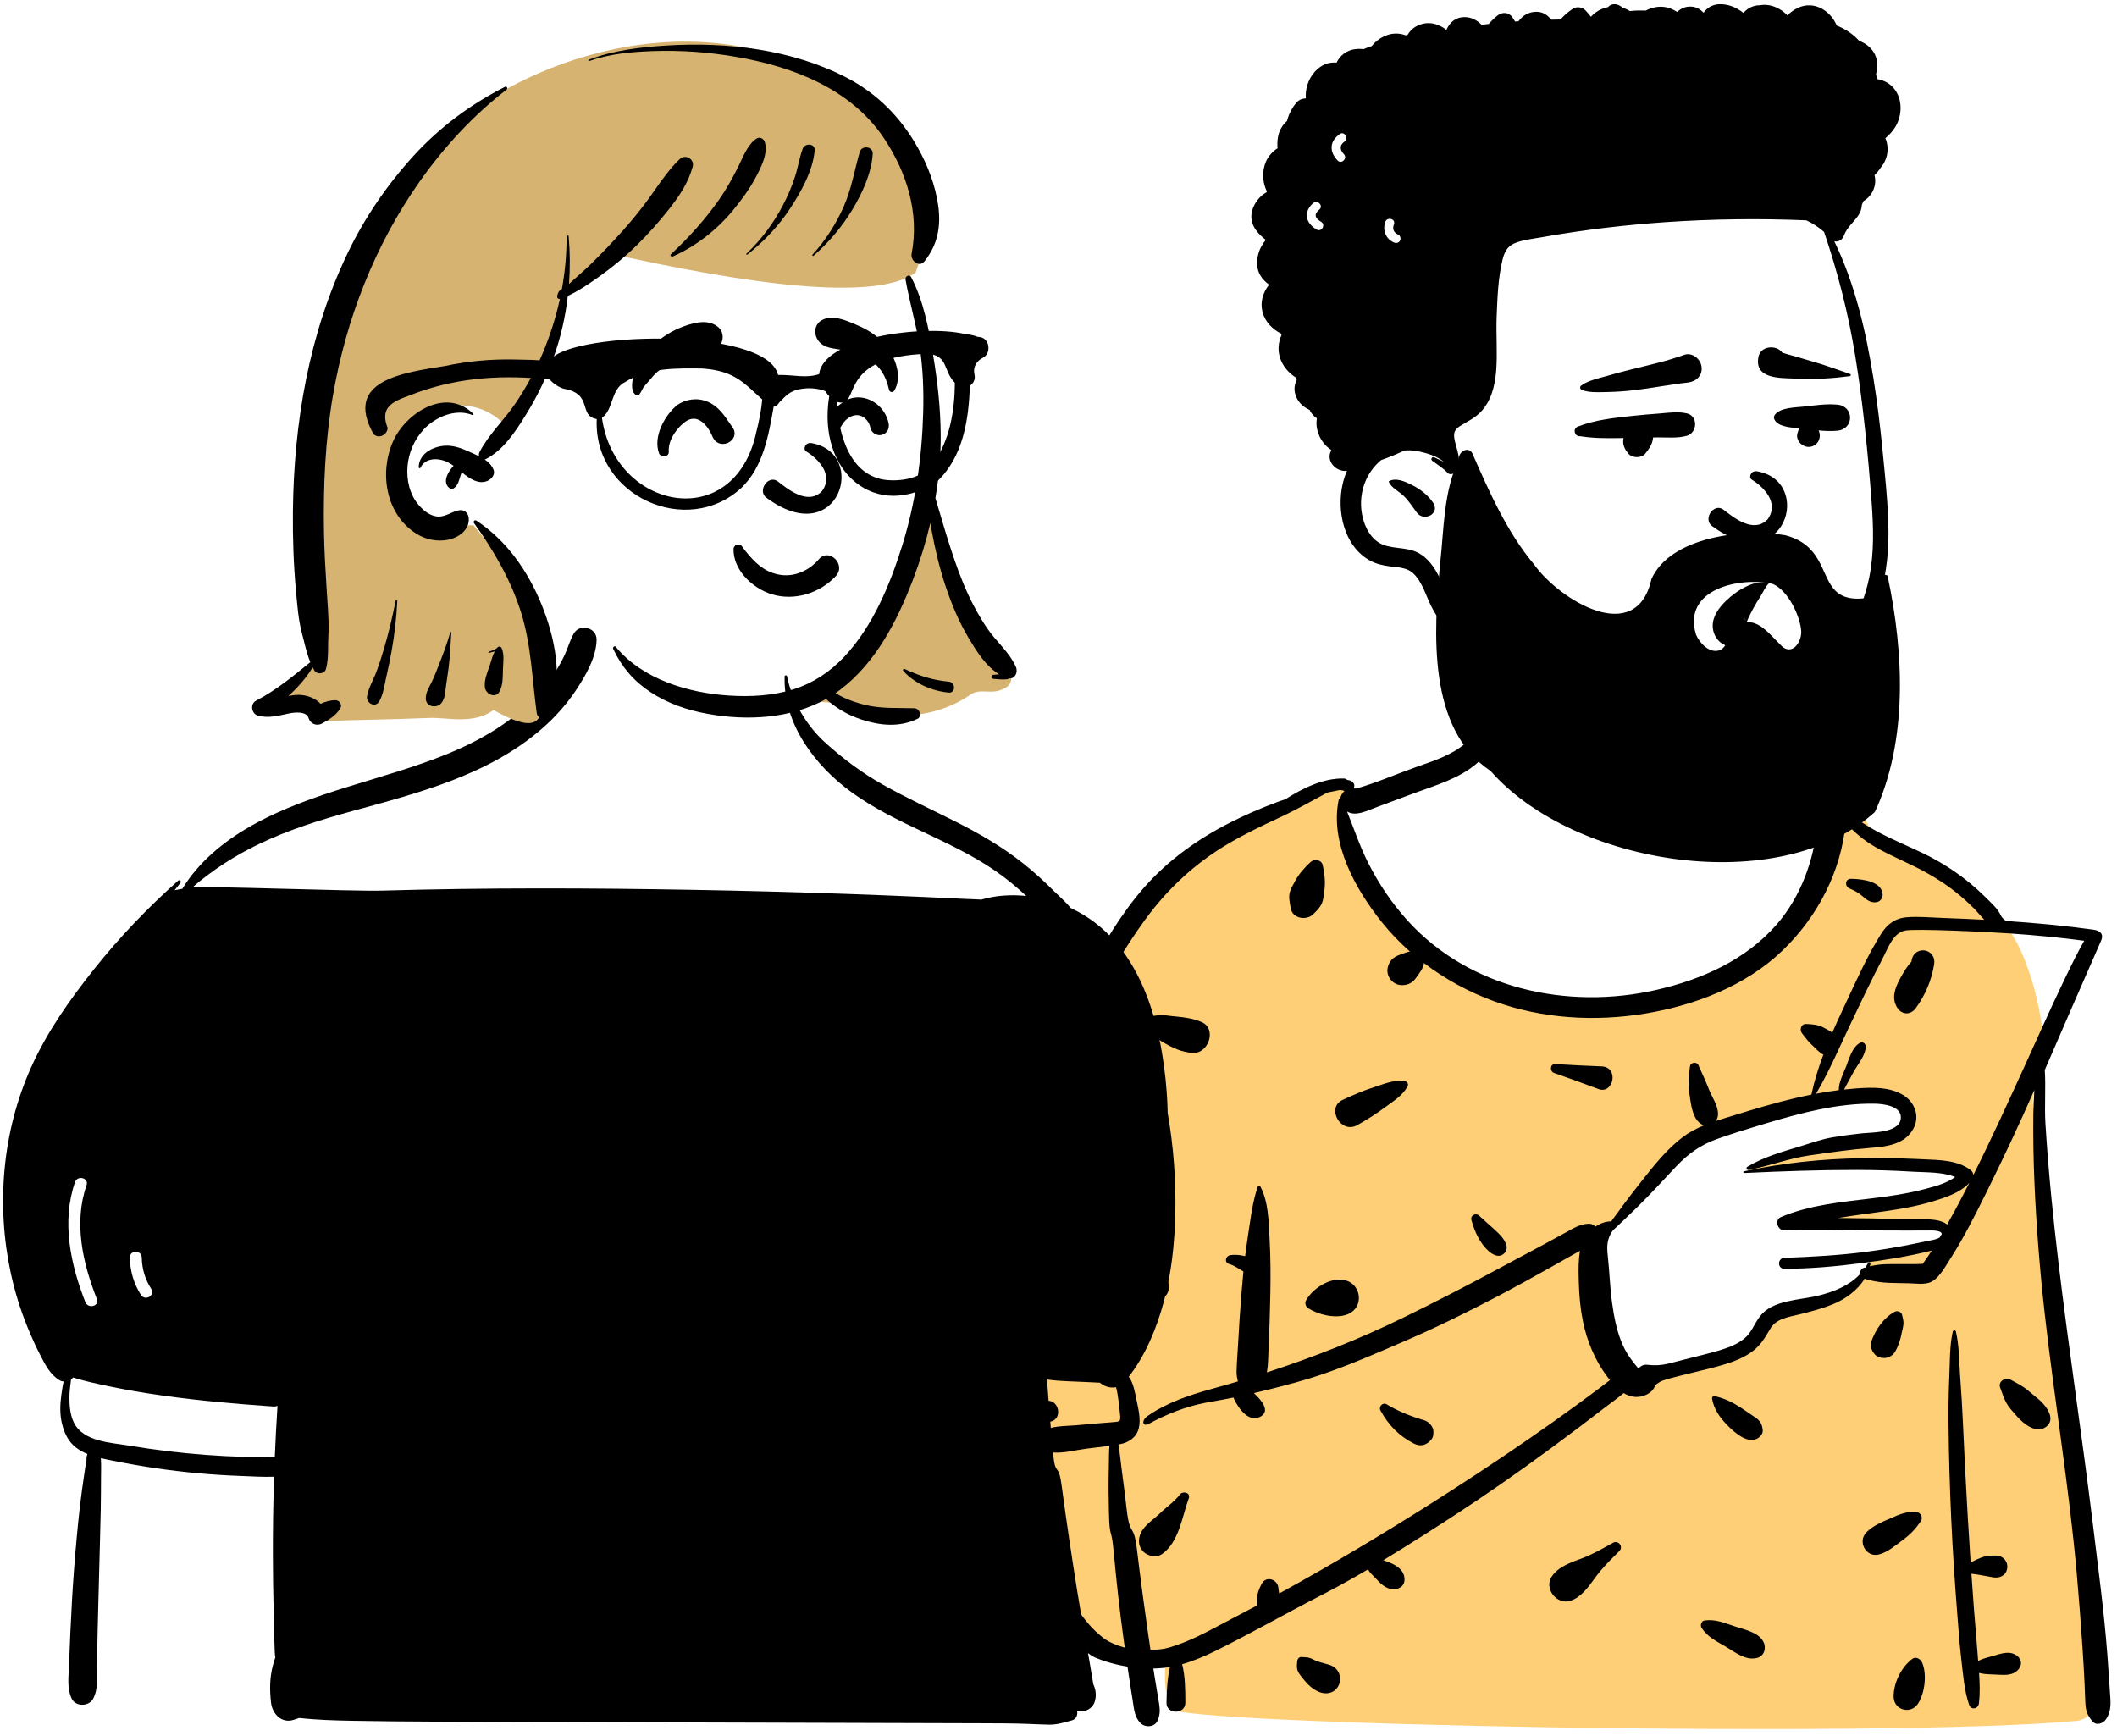 <?xml version="1.0" encoding="UTF-8"?>
<svg width="300px" height="246px" viewBox="0 0 300 246" version="1.1" xmlns="http://www.w3.org/2000/svg" xmlns:xlink="http://www.w3.org/1999/xlink">
    <!-- Generator: Sketch 49.3 (51167) - http://www.bohemiancoding.com/sketch -->
    <title>Group 7</title>
    <desc>Created with Sketch.</desc>
    <defs></defs>
    <g id="Page-1" stroke="none" stroke-width="1" fill="none" fill-rule="evenodd">
        <g id="homepage" transform="translate(-297, -1311)">
            <g id="Group-7" transform="translate(263, 1267)">
                <g id="a-person/bust" transform="translate(134, 4)">
                    <g id="body/Device" transform="translate(31.056, 135.078)" fill-rule="evenodd">
                        <path d="M60.096,16.146 C60.106,16.193 60.117,16.24 60.129,16.286 L60.008,16.56 C59.242,18.327 58.859,19.79 58.859,20.949 C58.859,23.592 70.619,49.741 96.708,47.337 C114.101,45.735 124.703,37.833 128.513,23.631 L128.736,20.562 C129.3,20.786 129.851,21.055 130.385,21.388 C131.607,20.209 133.605,20.617 133.789,22.265 C137.104,24.01 140.205,26.295 143.393,28.284 L143.587,28.421 C146.364,30.344 149.801,31.792 151.108,35.172 L151.631,35.206 C155.122,35.435 159.992,50.832 158.081,56.951 C157.543,58.716 156.573,60.535 157.237,62.359 C158.72,66.942 159.136,71.758 159.662,76.522 C161.879,97.411 163.741,125.162 165.724,146.258 C165.812,147.551 164.493,148.666 163.197,148.785 C136.368,151.246 35.38,149.345 34.652,147.011 C34.037,145.051 33.783,141.513 34.3,139.529 C31.125,139.326 27.397,139.846 25.057,137.201 C21.646,137.733 20.099,130.848 18.736,128.435 L18.73,128.438 C16.629,121.591 7.605,88.611 13.722,84.94 C14.36,68.08 18.899,51.387 28.411,37.444 C28.315,36.943 28.385,36.399 28.691,35.863 L28.732,35.793 C31.825,30.496 36.103,25.556 42.177,23.779 C47.523,19.972 53.715,17.533 60.096,16.146 Z M95.148,79.938 C95.148,83.064 95.326,86.351 95.683,89.8 C96.04,93.249 97.614,96.899 100.405,100.75 C108.627,98.49 113.544,97.208 115.154,96.903 C117.57,96.446 119.484,92.479 120.62,91.115 C121.756,89.752 126.111,89.6 129.429,88.55 C131.642,87.849 133.18,86.06 134.045,83.182 C138.881,82.139 142.077,81.443 143.635,81.094 C145.193,80.746 145.193,79.861 143.635,78.441 L125.526,77.807 C132.754,76.262 137.142,75.384 138.69,75.171 C141.012,74.852 147.25,72.915 147.25,71.414 C147.25,69.913 137.362,69.972 132.388,69.972 C129.071,69.972 123.739,70.283 116.39,70.906 L120.62,68.88 C130.163,67.032 135.571,66.108 136.844,66.108 C138.116,66.108 139.018,65.156 139.548,63.251 C139.001,61.982 138.273,60.995 137.362,60.289 C135.997,59.23 125.269,61.348 117.473,63.251 C112.275,64.52 108.655,66.236 106.611,68.399 L97.463,78.441 L95.148,79.938 Z" id="👕-Top" fill="#FFCF77"></path>
                        <path d="M83.725,-4.062 C83.815,-4.309 84.185,-4.276 84.192,-3.999 C84.338,1.933 82.861,9.181 78.115,13.188 C75.679,15.244 72.458,16.186 69.5,17.267 L69.166,17.39 L63.94,19.337 C62.554,19.854 61.059,20.648 59.835,19.918 C60.826,22.375 61.657,24.9 62.864,27.268 C64.366,30.216 66.182,32.912 68.404,35.365 C77.209,45.083 91.144,48.047 103.649,45.2 C110.088,43.733 116.354,40.955 120.747,35.887 C124.086,32.034 126.004,26.864 126.456,21.763 C126.324,21.785 126.185,21.784 126.043,21.752 C124.461,21.407 122.863,20.559 121.471,19.727 L121.337,19.647 C119.998,18.841 118.601,17.916 117.64,16.663 C117.003,15.834 116.351,14.066 115.683,11.36 C115.41,9.835 115.154,6.796 115.198,5.254 C115.202,5.108 115.848,5.022 115.916,5.173 C116.513,6.482 116.706,9.359 117.166,10.721 L117.259,10.993 C117.751,12.416 118.172,14.148 119.191,15.299 C121.105,17.458 123.992,18.373 126.569,19.456 C126.754,17.015 130.653,17.072 130.603,19.618 C130.6,19.756 130.594,19.893 130.589,20.031 C130.897,20.2 131.193,20.393 131.469,20.58 L131.739,20.763 C132.759,21.457 133.788,22.117 134.875,22.706 C136.979,23.847 139.207,24.751 141.363,25.787 C143.544,26.834 145.584,28.082 147.489,29.576 C148.384,30.278 149.241,31.025 150.055,31.819 L150.276,32.036 C151.05,32.808 152.058,33.67 152.499,34.684 C152.596,34.907 153.083,35.427 153.348,35.444 C157.444,35.713 161.532,36.092 165.603,36.661 C166.657,36.808 167.073,37.351 166.684,38.23 C165.345,41.249 160.104,53.305 158.71,56.541 C158.873,58.918 158.653,61.716 158.8,64.094 C159.015,67.563 159.296,71.032 159.632,74.492 C160.838,86.869 162.664,99.185 164.315,111.508 C165.141,117.675 165.895,123.852 166.638,130.029 C167.014,133.151 167.332,136.276 167.578,139.411 C167.68,140.718 167.773,142.025 167.854,143.333 L167.925,144.493 C168.022,145.953 168.245,147.347 167.342,148.6 C166.932,149.168 165.997,149.488 165.459,148.843 C164.782,148.031 164.53,147.425 164.465,146.358 C164.416,145.542 164.404,144.722 164.367,143.905 C164.286,142.134 164.185,140.364 164.067,138.595 C163.831,135.058 163.561,131.523 163.249,127.992 C162.155,115.612 160.074,103.324 158.69,90.975 C157.992,84.749 157.497,78.511 157.235,72.25 C157.103,69.124 157.056,65.998 157.087,62.869 C157.098,61.7 157.154,60.537 157.234,59.376 C155.16,64.087 152.98,68.753 150.701,73.356 L150.161,74.447 C148.716,77.356 147.233,80.277 145.497,83.02 L145.199,83.488 C144.496,84.602 143.535,86.359 142.253,86.711 C141.359,86.956 140.268,86.783 139.352,86.765 C138.443,86.748 137.533,86.744 136.625,86.708 C135.606,86.667 134.634,86.533 133.649,86.267 C133.486,86.223 133.331,86.175 133.19,86.114 C132.198,87.738 130.513,88.974 128.789,89.695 C127.409,90.272 125.962,90.667 124.513,91.033 L124.002,91.162 C122.448,91.549 120.671,91.733 119.795,93.233 L119.591,93.581 C118.94,94.688 118.315,95.66 117.237,96.453 C116.076,97.308 114.701,97.845 113.332,98.263 C111.929,98.691 110.494,99.019 109.071,99.37 L108.683,99.466 C107.743,99.701 106.794,99.917 105.86,100.173 C105.461,100.283 105.055,100.395 104.664,100.529 C104.206,100.687 103.874,100.932 103.512,101.2 C103.187,102.334 101.8,102.95 100.658,102.871 C100.059,102.83 99.521,102.627 99.032,102.328 C98.178,103.055 97.238,103.707 96.367,104.38 C95.149,105.323 93.925,106.259 92.694,107.187 C90.157,109.1 87.601,110.987 85.018,112.837 C80.434,116.12 75.75,119.254 70.986,122.271 C69,123.529 67,124.785 64.981,126.011 L65.196,126.091 L65.624,126.252 C66.634,126.629 67.76,127.239 67.956,128.418 C68.111,129.353 67.589,129.997 66.665,130.111 C65.568,130.247 64.715,129.472 64.032,128.732 C63.73,128.405 63.393,128.102 63.104,127.766 C62.986,127.629 62.896,127.471 62.816,127.305 C60.823,128.48 58.809,129.614 56.763,130.676 L56.251,130.939 C51.178,133.534 46.239,136.376 41.123,138.897 C39.788,139.555 38.161,140.266 36.465,140.752 C36.915,142.496 36.908,144.412 36.919,146.183 C36.93,147.909 34.188,147.9 34.246,146.183 L34.274,145.353 C34.323,143.959 34.405,142.511 34.736,141.154 C29.738,141.983 24.746,140.181 23.816,139.64 C22.79,139.044 21.859,138.089 21.084,137.203 C19.425,135.307 18.274,133.034 17.253,130.748 C15.066,125.852 13.516,120.619 12.383,115.385 C8.206,96.088 10.002,75.434 16.786,56.936 C18.481,52.314 20.482,47.794 22.774,43.438 L23.059,42.899 C25.347,38.592 27.89,34.3 31.12,30.634 C34.485,26.816 38.635,23.846 43.154,21.541 C45.359,20.416 47.629,19.441 49.948,18.577 C50.32,18.438 50.695,18.314 51.071,18.195 C53.488,16.654 56.422,15.18 59.356,15.238 C59.555,15.241 59.717,15.317 59.837,15.431 C59.979,15.456 60.12,15.486 60.262,15.527 C60.574,15.618 60.905,15.961 60.86,16.313 L60.845,16.43 C60.836,16.487 60.826,16.542 60.808,16.596 C60.913,16.612 61.016,16.637 61.117,16.671 C63.924,15.878 66.686,14.666 69.426,13.688 L70.05,13.467 C72.344,12.663 74.698,11.875 76.581,10.283 C78.453,8.7 79.861,6.649 80.879,4.433 C82.133,1.701 82.695,-1.258 83.725,-4.062 Z M139.933,139.995 C140.489,139.582 141.146,140.062 141.354,140.574 C142.037,142.254 141.699,144.864 140.737,146.349 C139.739,147.888 137.352,147.281 137.294,145.417 C137.234,143.473 138.364,141.164 139.933,139.995 Z M145.675,93.609 C145.724,93.39 146.064,93.392 146.114,93.609 C146.577,95.58 146.566,97.702 146.702,99.724 L146.718,99.948 C146.881,102.176 147.018,104.411 147.116,106.644 C147.307,111.037 147.537,115.429 147.793,119.819 C147.921,121.995 148.058,124.172 148.203,126.347 C148.659,126.093 149.129,125.87 149.617,125.673 C150.346,125.378 151.057,125.344 151.841,125.352 C152.796,125.361 153.515,126.202 153.389,127.137 C153.251,128.156 152.354,128.593 151.422,128.447 C150.391,128.286 149.354,128.036 148.313,127.932 C148.429,129.614 148.549,131.296 148.676,132.977 C148.844,135.202 149.064,137.425 149.218,139.651 C149.233,139.863 149.249,140.076 149.265,140.289 C149.886,139.966 150.546,139.801 151.294,139.597 L151.488,139.543 C152.573,139.231 153.735,138.8 154.739,139.53 C155.415,140.02 155.549,140.828 154.99,141.475 C154.142,142.457 152.887,142.267 151.715,142.217 L151.085,142.194 C150.491,142.171 149.943,142.133 149.394,141.983 C149.495,143.433 149.548,144.889 149.37,146.318 C149.274,147.09 148.257,147.293 147.988,146.505 C147.285,144.445 147.14,142.225 146.882,140.068 C146.642,138.053 146.496,136.024 146.339,134.001 L146.291,133.394 C145.937,128.942 145.654,124.488 145.447,120.028 C145.24,115.568 145.116,111.108 145.066,106.644 C145.044,104.617 145.077,102.582 145.157,100.556 L145.182,99.948 C145.273,97.863 145.209,95.651 145.675,93.609 Z M52.771,140.324 C52.799,140.039 53.027,139.685 53.366,139.729 C53.679,139.77 54.001,139.751 54.31,139.802 C54.718,139.87 55.047,140.111 55.427,140.263 C56.044,140.51 56.717,140.637 57.35,140.839 C58.538,141.218 59.185,142.469 58.693,143.637 C58.176,144.865 56.876,145.143 55.753,144.628 C54.867,144.222 54.207,143.573 53.612,142.822 L53.443,142.608 C53.187,142.285 52.895,141.925 52.788,141.534 C52.683,141.153 52.735,140.712 52.771,140.324 Z M110.489,134.552 C111.968,134.343 113.232,134.849 114.601,135.326 L114.713,135.365 C116.106,135.846 118.139,136.179 118.854,137.605 C119.284,138.465 118.95,139.607 117.936,139.862 C116.33,140.265 114.89,139.091 113.562,138.301 L113.492,138.26 C112.211,137.509 110.888,136.878 110.069,135.583 C109.851,135.237 110.04,134.615 110.489,134.552 Z M58.835,16.867 C58.242,17 57.649,17.117 57.057,17.23 C54.804,18.437 52.618,19.69 50.292,20.766 C47.824,21.908 45.365,23.087 43.021,24.468 C38.286,27.258 34.382,30.885 31.156,35.331 C25.584,43.012 21.439,51.869 18.473,60.856 C17.71,63.165 17.028,65.5 16.425,67.855 C17.492,66.868 18.755,66.261 20.171,65.742 C20.771,65.522 21.519,65.894 21.823,66.414 C21.96,66.647 22.037,66.878 22.023,67.152 C21.991,67.756 21.598,68.443 20.949,68.563 C19.436,68.841 17.964,69.384 16.505,69.862 C16.284,69.935 16.094,69.907 15.942,69.822 C14.494,75.958 13.588,82.22 13.267,88.519 C12.995,93.853 13.163,99.228 13.753,104.554 C14.207,104.35 14.651,104.158 15.149,104.043 C15.795,103.892 16.429,103.71 17.059,103.503 C18.876,102.907 19.705,105.907 17.848,106.364 C17.157,106.535 16.461,106.676 15.757,106.779 C15.143,106.869 14.6,106.829 14.022,106.735 C14.464,110.058 15.067,113.357 15.837,116.608 L16.006,117.32 C17.005,121.473 18.17,125.665 19.854,129.59 C20.68,131.515 21.774,133.344 23.124,134.949 C23.787,135.738 24.524,136.415 25.327,137.056 C25.995,137.59 28.268,138.747 30.959,138.747 C33.65,138.747 34.379,138.493 35.737,138.025 C38.422,137.101 40.971,135.625 43.49,134.311 L43.75,134.176 C44.864,133.599 45.973,133.015 47.079,132.425 C46.94,131.297 47.184,130.35 47.772,129.308 C48.407,128.181 49.981,128.742 50.098,129.895 L50.102,129.939 C50.12,130.199 50.163,130.464 50.218,130.728 C57.615,126.675 64.857,122.338 71.982,117.82 C76.573,114.909 81.114,111.911 85.589,108.825 C87.826,107.283 90.043,105.713 92.239,104.112 C93.389,103.273 94.534,102.428 95.674,101.575 C96.148,101.22 96.614,100.847 97.089,100.49 C96.974,100.345 96.861,100.2 96.752,100.058 C94.976,97.732 93.823,94.959 93.249,92.099 C92.902,90.373 92.735,88.582 92.684,86.822 L92.661,86.057 C92.626,84.768 92.617,83.419 92.855,82.17 C92.531,82.348 92.201,82.522 91.872,82.709 C90.691,83.378 89.509,84.046 88.324,84.71 C85.953,86.04 83.575,87.355 81.166,88.617 C76.864,90.871 72.52,93.015 68.059,94.937 L65.888,95.873 C62.12,97.493 58.321,99.085 54.404,100.289 C52.194,100.969 48.881,101.81 46.64,102.328 C48.441,104.025 48.69,105.166 47.386,105.749 C45.432,106.625 43.812,103.266 43.748,102.962 C43.059,103.106 41.732,103.352 39.767,103.7 C36.965,104.241 34.249,105.312 31.744,106.682 C30.874,107.159 30.631,106.233 31.553,105.588 C34.251,103.703 37.397,102.636 40.643,101.74 L40.802,101.696 C41.993,101.37 43.182,101.03 44.368,100.678 C44.238,100.206 44.163,99.716 44.178,99.176 C44.211,97.973 44.317,96.766 44.381,95.564 C44.515,93.041 44.686,90.526 44.887,88.008 C44.964,87.038 45.05,86.065 45.149,85.093 C44.513,84.752 43.964,84.299 43.255,84.077 L43.135,84.042 C42.376,83.837 42.632,82.86 43.306,82.776 C43.917,82.701 44.524,82.735 45.126,82.864 C45.219,82.885 45.307,82.907 45.391,82.933 C45.502,82.033 45.624,81.135 45.764,80.242 C46.132,77.883 46.393,75.397 47.16,73.13 C47.217,72.962 47.466,72.902 47.559,73.078 C48.674,75.201 48.713,77.805 48.839,80.169 L48.855,80.452 C49.003,83.031 49.011,85.635 48.963,88.218 C48.914,90.879 48.823,93.534 48.704,96.194 C48.656,97.264 48.658,98.375 48.475,99.399 C55.116,97.24 61.639,94.656 67.891,91.597 C72.301,89.438 76.674,87.194 80.996,84.865 C83.162,83.698 85.338,82.55 87.501,81.379 C88.259,80.969 89.017,80.557 89.774,80.144 L90.909,79.525 C91.972,78.945 92.859,78.368 94.097,78.328 C94.466,78.315 94.796,78.488 95.031,78.75 C95.696,78.278 96.465,77.988 97.272,77.995 C98.486,76.318 99.719,74.654 101.001,73.026 L101.949,71.821 C103.588,69.742 105.324,67.632 107.415,66.049 C108.348,65.343 109.374,64.813 110.444,64.376 C110.192,64.314 109.946,64.19 109.726,63.987 C108.704,63.039 108.563,61.278 108.356,59.955 C108.14,58.584 108.224,57.356 108.436,55.989 C108.519,55.458 109.399,55.347 109.614,55.835 C110.066,56.864 110.546,57.85 110.957,58.891 L111.079,59.205 C111.521,60.376 112.463,61.608 112.401,62.879 C112.384,63.227 112.267,63.531 112.087,63.775 C112.985,63.476 113.896,63.21 114.794,62.933 C117.618,62.06 120.452,61.212 123.331,60.535 C124.097,60.355 124.867,60.188 125.64,60.034 C126.045,58.111 126.635,56.223 127.331,54.37 C126.672,54.032 126.246,53.466 125.678,52.962 C125.147,52.491 124.782,51.917 124.329,51.376 C123.917,50.883 124.148,49.993 124.89,50.022 L125.1,50.031 C125.867,50.067 126.611,50.146 127.308,50.504 L127.556,50.632 C127.896,50.809 128.268,51.011 128.6,51.251 C129.034,50.253 129.484,49.265 129.94,48.286 L130.532,47.021 C132.065,43.729 133.594,40.311 135.519,37.245 C136.375,35.882 137.514,35.031 139.148,34.9 C140.832,34.764 142.582,34.939 144.268,34.999 C146.222,35.069 148.175,35.152 150.127,35.255 C149.627,34.731 149.17,34.147 148.668,33.644 C147.834,32.81 146.952,32.019 146.026,31.288 C144.192,29.842 142.176,28.65 140.082,27.624 C137.987,26.597 135.831,25.702 133.865,24.434 C132.621,23.631 131.509,22.622 130.494,21.529 C129.855,28.42 126.528,34.821 121.53,39.631 C116.338,44.627 109.164,47.371 102.146,48.538 C94.987,49.729 87.516,49.292 80.667,46.804 C77.136,45.52 73.75,43.687 70.73,41.388 C70.697,41.588 70.657,41.786 70.578,41.971 C70.473,42.221 70.344,42.434 70.197,42.653 L69.933,43.038 C69.767,43.28 69.598,43.52 69.409,43.745 C68.953,44.288 68.306,44.526 67.61,44.524 C66.276,44.52 65.266,43.212 65.625,41.918 C65.85,41.105 66.333,40.616 67.086,40.298 C67.325,40.197 67.567,40.113 67.811,40.03 L67.995,39.967 C68.241,39.883 68.486,39.803 68.74,39.756 C67.31,38.494 65.983,37.121 64.795,35.64 C61.068,30.994 57.393,24.488 58.638,18.318 C58.66,18.212 58.755,18.146 58.858,18.129 C58.93,17.696 59.161,17.277 59.477,16.995 C59.264,16.94 59.05,16.896 58.835,16.867 Z M97.533,123.536 C98.271,123.126 99.033,124.101 98.433,124.704 L97.538,125.6 C96.707,126.435 95.898,127.279 95.186,128.231 L95.014,128.464 C94.054,129.77 93.03,131.284 91.456,131.772 C89.553,132.363 87.724,130.045 88.826,128.351 C89.789,126.871 91.643,126.312 93.241,125.701 C94.753,125.122 96.119,124.322 97.533,123.536 Z M36.136,116.706 C36.57,116.138 37.7,116.437 37.404,117.241 C36.442,119.85 36.05,123.407 33.62,125.14 C32.836,125.699 31.604,125.442 30.959,124.797 C30.225,124.063 30.196,123.03 30.616,122.135 C31.127,121.044 32.385,120.253 33.267,119.421 L33.346,119.345 C34.295,118.424 35.322,117.773 36.136,116.706 Z M137.7,119.709 C138.474,119.375 140.491,118.726 141.089,119.494 C141.117,119.522 141.141,119.553 141.16,119.587 C141.306,119.842 141.328,120.201 141.16,120.454 C140.463,121.501 139.738,122.282 138.747,123.027 L138.636,123.11 C137.558,123.903 136.545,124.834 135.231,125.192 C133.41,125.687 132.138,123.407 133.417,122.076 C134.448,121.003 136.02,120.446 137.386,119.848 L137.7,119.709 Z M64.573,104.802 C64.268,104.252 64.891,103.576 65.454,103.921 C67.062,104.904 68.935,105.641 70.741,106.171 C71.472,106.385 72.131,107.126 72.077,107.925 L72.068,108.046 C72.047,108.329 72.008,108.609 71.829,108.844 C71.2,109.667 70.3,109.984 69.339,109.497 C67.197,108.412 65.732,106.897 64.573,104.802 Z M111.567,103.135 C111.528,102.904 111.697,102.725 111.932,102.77 C113.291,103.027 114.546,103.683 115.713,104.438 C116.339,104.842 116.942,105.287 117.567,105.696 C118.338,106.2 118.627,106.617 118.741,107.543 C118.816,108.154 118.245,108.712 117.722,108.881 C116.296,109.341 114.662,107.832 113.696,106.851 L113.652,106.807 C112.641,105.776 111.807,104.557 111.567,103.135 Z M152.378,101.533 C152.068,100.697 153.135,100.003 153.833,100.414 C154.491,100.801 155.204,101.122 155.824,101.565 C156.394,101.972 156.913,102.455 157.46,102.897 L157.73,103.11 C158.732,103.916 160.386,105.909 158.953,107.065 C157.589,108.165 155.781,106.76 154.866,105.733 L154.802,105.66 C154.275,105.052 153.626,104.391 153.244,103.68 C152.884,103.011 152.641,102.243 152.378,101.533 Z M138.929,36.781 C137.221,37.113 136.525,39.221 135.805,40.595 C134.108,43.839 132.547,47.142 130.979,50.449 C130.496,51.466 130.026,52.491 129.552,53.514 C129.523,53.594 129.486,53.673 129.442,53.751 C128.471,55.843 127.47,57.921 126.301,59.907 C127.371,59.706 128.447,59.535 129.526,59.401 C129.472,58.384 130.168,57.024 130.512,56.168 L130.541,56.096 C130.97,54.999 131.421,53.271 132.526,52.702 C132.894,52.512 133.288,52.75 133.316,53.155 C133.4,54.362 132.219,55.744 131.642,56.769 C131.293,57.389 130.953,58.011 130.621,58.641 C130.497,58.876 130.393,59.108 130.266,59.316 C130.823,59.255 131.38,59.202 131.939,59.162 L132.303,59.138 C134.376,59.001 136.577,58.962 138.449,59.984 C140.186,60.932 141.074,62.955 140.12,64.798 C138.931,67.094 136.313,67.398 134.01,67.584 C131.135,67.816 128.252,68.235 125.397,68.643 C122.443,69.066 119.662,70.155 116.753,70.714 C116.482,70.766 116.314,70.412 116.562,70.261 C118.857,68.864 121.647,68.095 124.213,67.312 L124.42,67.249 C125.812,66.821 127.172,66.333 128.612,66.09 C130.01,65.855 131.416,65.664 132.826,65.519 L132.963,65.506 C134.515,65.376 138.475,65.421 138.308,63.122 C138.197,61.601 135.724,61.339 134.596,61.321 C129.422,61.238 124.21,62.611 119.293,64.083 L118.195,64.412 C116.181,65.018 114.165,65.641 112.189,66.352 C109.95,67.156 108.186,68.411 106.556,70.129 C104.748,72.033 102.996,73.98 101.121,75.821 C99.938,76.981 98.74,78.12 97.533,79.25 C97.26,79.603 97.042,79.988 96.891,80.486 C96.636,81.328 96.694,82.11 96.791,82.975 C97.034,85.159 97.088,87.366 97.392,89.543 C97.675,91.56 98.07,93.651 98.907,95.522 C99.239,96.263 99.67,96.991 100.162,97.641 L100.558,98.157 C100.731,98.381 100.925,98.626 101.128,98.857 C101.426,98.493 101.857,98.257 102.358,98.316 C103.424,98.441 104.261,98.411 105.306,98.166 C106.115,97.977 106.918,97.755 107.723,97.55 C109.304,97.146 110.9,96.779 112.465,96.316 L112.735,96.235 C113.901,95.877 115.068,95.429 116.038,94.676 C117.166,93.801 117.513,92.538 118.349,91.447 C120.133,89.116 123.988,89.164 126.598,88.526 C128.816,87.983 130.951,87.127 132.486,85.518 L132.576,85.422 C132.508,85.135 132.618,84.811 132.885,84.662 L132.943,84.629 C133.047,84.571 133.159,84.547 133.269,84.549 C133.411,84.34 133.549,84.124 133.674,83.894 C133.777,83.704 134.033,83.844 134,84.031 C133.98,84.143 133.952,84.252 133.925,84.361 C135.412,83.979 137.046,84.052 138.555,84.053 L140.515,84.046 C140.854,84.042 141.359,84.025 141.404,84.005 L141.45,83.984 C141.572,83.931 141.399,84.019 141.484,83.905 C141.578,83.78 141.67,83.654 141.761,83.526 C142.086,83.072 142.393,82.604 142.694,82.132 C139.413,82.967 136.015,83.488 132.664,83.921 C129.07,84.387 125.429,84.71 121.802,84.713 C120.803,84.715 120.812,83.205 121.802,83.167 C125.642,83.021 129.462,82.818 133.276,82.326 C135.248,82.071 137.212,81.751 139.166,81.377 C139.92,81.233 140.672,81.08 141.422,80.919 L141.985,80.796 C142.337,80.718 143.335,80.606 143.821,80.279 C143.916,80.115 144.012,79.951 144.107,79.787 C144.06,79.211 142.595,79.288 142.252,79.287 C141.278,79.285 140.305,79.293 139.331,79.296 C137.383,79.302 135.436,79.285 133.489,79.269 C129.598,79.237 125.692,79.101 121.804,79.268 C120.86,79.308 120.365,77.794 121.297,77.396 C125.415,75.638 129.987,75.256 134.384,74.715 C136.696,74.431 139.01,74.103 141.27,73.528 L141.829,73.386 C143.249,73.022 144.817,72.578 146.013,71.71 C144.216,70.983 141.982,71.066 140.119,70.963 L139.976,70.955 C137.367,70.795 134.754,70.713 132.14,70.709 C126.793,70.701 121.443,70.891 116.102,71.144 C115.968,71.151 115.94,70.939 116.07,70.911 C121.561,69.713 127.141,69.136 132.759,69.047 C135.376,69.005 137.994,69.042 140.609,69.158 L141.568,69.202 C143.797,69.298 146.271,69.324 148.136,70.671 C148.42,70.876 148.57,71.138 148.593,71.415 C151.095,66.429 153.405,61.338 155.724,56.281 C157.528,52.349 159.264,48.384 161.133,44.483 L161.738,43.221 C162.548,41.537 163.378,39.853 164.299,38.23 C160.853,37.769 157.387,37.449 153.92,37.204 C150.76,36.981 140.45,36.486 138.929,36.781 Z M137.403,90.824 C137.796,90.605 138.398,90.783 138.495,91.268 C138.567,91.629 138.69,92.029 138.69,92.399 C138.69,92.841 138.532,93.322 138.447,93.754 C138.254,94.749 138.015,95.558 137.509,96.444 C137.192,96.999 136.553,97.375 135.911,97.36 C135.402,97.349 134.952,97.212 134.603,96.819 C134.184,96.347 133.897,95.653 134.127,95.018 C134.728,93.354 135.832,91.696 137.403,90.824 Z M54.04,89.164 C54.96,87.553 57.14,86.113 59.042,86.255 C61.899,86.469 62.482,90.316 59.716,91.234 C58.063,91.782 55.789,91.219 54.343,90.316 C53.953,90.073 53.81,89.567 54.04,89.164 Z M24.683,83.66 C24.474,83.356 24.819,83.009 25.13,83.078 C25.821,83.229 26.565,83.295 27.241,83.501 C27.933,83.712 28.604,84.061 29.289,84.302 C30.726,84.805 32.261,85.058 33.651,85.665 C34.207,85.908 34.644,86.713 34.593,87.307 L34.58,87.445 C34.549,87.74 34.498,87.997 34.333,88.266 C33.891,88.989 33.014,89.362 32.187,89.14 C30.652,88.727 29.152,87.668 27.843,86.788 L27.601,86.627 C27.029,86.25 26.414,85.856 25.953,85.371 C25.472,84.865 25.077,84.233 24.683,83.66 Z M77.453,77.801 C77.276,77.165 78.068,76.744 78.529,77.174 C79.452,78.033 80.416,78.83 81.319,79.711 L81.38,79.771 C82.026,80.421 82.967,81.674 82.126,82.515 C81.048,83.593 79.548,81.994 78.969,81.16 C78.236,80.103 77.796,79.037 77.453,77.801 Z M148.026,72.539 C146.658,73.988 144.55,74.655 142.694,75.207 C140.494,75.861 138.226,76.251 135.957,76.573 C133.764,76.883 131.588,77.161 129.429,77.517 C131.062,77.537 132.694,77.549 134.323,77.579 C136.202,77.613 138.079,77.653 139.957,77.708 C141.325,77.747 142.929,77.56 144.229,78.068 C144.463,78.16 144.682,78.286 144.873,78.441 C145.966,76.498 147.013,74.528 148.026,72.539 Z M63.639,58.987 C65.067,58.534 66.41,57.932 67.924,58.088 C68.326,58.129 68.614,58.521 68.395,58.908 C67.677,60.17 66.511,60.883 65.363,61.728 L65.261,61.802 C64.004,62.737 62.655,63.589 61.288,64.357 C58.935,65.677 56.826,61.897 59.202,60.788 C60.632,60.121 62.135,59.465 63.639,58.987 Z M89.348,55.706 C91.533,55.849 93.716,55.947 95.903,56.035 C98.437,56.138 97.585,60.037 95.469,59.248 C93.378,58.468 91.287,57.698 89.177,56.971 C88.535,56.75 88.586,55.695 89.307,55.704 L89.348,55.706 Z M33.316,48.769 C33.882,48.729 34.453,48.853 35.02,48.908 L35.624,48.966 C36.867,49.09 38.034,49.243 39.22,49.749 C41.408,50.683 40.233,54.202 38.036,54.121 C36.412,54.061 35.023,53.364 33.652,52.552 C32.453,51.842 31.718,50.954 30.909,49.839 C30.641,49.47 31.014,49.056 31.379,49.019 C32.023,48.954 32.673,48.814 33.316,48.769 Z M143.026,41.583 C142.664,43.843 141.765,45.962 140.41,47.806 C139.729,48.733 138.534,48.768 137.86,47.806 C136.905,46.445 137.494,44.886 138.213,43.579 L138.425,43.197 C138.747,42.623 139.242,41.786 139.807,41.208 L139.816,41.149 C140.119,38.783 143.399,39.255 143.026,41.583 Z M54.666,27.079 C55.211,26.589 56.214,26.736 56.39,27.534 C56.638,28.652 56.788,29.912 56.626,31.047 C56.539,31.662 56.506,32.353 56.264,32.926 C56.004,33.543 55.503,34.017 55.032,34.48 C54.091,35.405 52.108,35.099 51.856,33.642 L51.824,33.463 C51.697,32.773 51.535,32.036 51.723,31.352 C51.864,30.836 52.181,30.31 52.443,29.831 L52.498,29.73 C53.023,28.752 53.841,27.822 54.666,27.079 Z M131.219,29.458 L131.416,29.46 C132.937,29.49 135.716,29.86 135.731,31.739 C135.734,32.181 135.406,32.64 134.967,32.742 C134.058,32.953 133.471,32.416 132.823,31.873 C132.293,31.43 131.676,31.076 131.035,30.821 C130.342,30.545 130.387,29.457 131.219,29.458 Z" id="🖍-Ink" fill="#000000"></path>
                    </g>
                    <g id="head/Twists-2" transform="translate(78.592, 38.05)" fill="#000000" fill-rule="evenodd">
                        <path d="M49.284,2.954 C49.876,2.281 50.787,2.512 51.341,3.044 C51.701,3.15 52.05,3.308 52.38,3.518 C53.124,3.422 53.905,3.422 54.636,3.449 C54.813,3.349 55.003,3.26 55.21,3.184 C56.687,2.643 57.995,2.918 59.074,3.643 C59.593,3.15 60.249,2.84 61.087,2.887 C61.835,2.929 62.368,3.282 62.825,3.747 C63.28,3.088 64.017,2.618 64.934,2.553 C66.217,2.462 67.449,2.977 68.471,3.776 C69.066,3.091 69.878,2.697 70.782,2.693 C71.377,2.585 72.005,2.628 72.572,2.8 C73.396,3.049 74.119,3.517 74.695,4.123 C75.607,3.248 76.722,2.618 78.009,2.71 C79.673,2.831 81.053,4.058 81.695,5.569 C82.822,6.022 83.862,6.667 84.731,7.588 C84.778,7.636 84.822,7.687 84.868,7.738 C85.337,7.911 85.778,8.157 86.166,8.48 C87.396,9.507 87.671,10.992 87.263,12.448 C87.32,12.681 87.369,12.918 87.413,13.155 C88.565,13.33 89.612,13.997 90.207,15.082 C91.021,16.572 90.861,18.536 89.979,19.958 C89.6,20.569 89.118,21.085 88.578,21.536 C89.189,22.928 88.896,24.589 87.91,25.716 C87.67,26.104 87.375,26.454 87.044,26.771 C87.41,28.211 86.759,29.696 85.459,30.465 L85.348,30.744 C85.329,30.791 85.31,30.837 85.29,30.883 C85.276,30.942 85.258,30.999 85.241,31.057 C85.21,31.568 85.042,32.069 84.709,32.541 C84.027,33.509 83.183,34.14 82.734,35.27 L82.69,35.389 C82.497,35.924 81.875,36.301 81.345,36.136 C84.288,42.196 85.831,48.94 86.89,55.548 C87.418,58.845 87.826,62.154 88.156,65.475 L88.48,68.782 C88.766,71.721 89.019,74.671 89.021,77.62 C89.025,84.292 87.122,90.71 83.037,96.019 C79.173,101.038 73.706,104.675 67.53,106.108 C61.154,107.585 53.674,107.003 47.955,103.621 C46.269,102.627 47.746,100.236 49.462,101.036 C52.709,102.551 56.009,103.677 59.609,103.928 C63.118,104.176 66.636,103.736 69.963,102.584 C75.468,100.678 80.152,96.685 83.163,91.713 C84.647,89.262 85.721,86.603 86.293,83.792 C87.004,80.29 86.897,76.67 86.636,73.122 L86.618,72.881 C86.101,66.046 85.419,59.169 84.318,52.402 C83.344,46.418 81.847,40.556 79.903,34.823 C79.142,34.151 78.291,33.595 77.379,33.172 C70.706,32.893 64.02,32.975 57.356,33.436 C51.672,33.833 46.015,34.503 40.401,35.48 L39.8,35.586 C38.557,35.808 37.177,35.935 36.006,36.437 C35.002,36.869 34.595,37.698 34.341,38.718 C33.704,41.297 33.607,44.12 33.5,46.765 C33.394,49.351 33.632,51.958 33.426,54.535 C33.251,56.691 32.7,58.898 31.107,60.458 C30.273,61.274 29.248,61.721 28.286,62.341 C27.663,62.741 27.399,63.153 27.48,63.894 C27.653,65.515 28.954,67.557 27.492,68.945 C27.235,69.188 26.79,69.22 26.536,68.945 C25.933,68.287 25.099,67.785 24.384,67.254 C24.085,67.034 24.334,66.607 24.673,66.759 C25.121,66.96 25.576,67.197 26.043,67.404 C25.013,66.554 23.549,66.137 22.329,65.889 C21.715,65.766 21.069,65.73 20.43,65.788 C19.957,66.014 19.474,66.224 18.991,66.429 C18.377,66.687 17.757,66.922 17.132,67.144 C14.965,68.915 13.931,71.795 14.383,74.611 C14.629,76.166 15.345,77.857 16.693,78.765 C18.29,79.84 20.43,79.379 22.156,80.176 C23.772,80.923 24.756,82.432 25.492,83.994 L25.799,84.644 C26.482,86.083 27.185,87.485 28.119,88.795 C29.199,90.312 30.522,91.674 31.966,92.845 C32.666,93.411 33.412,93.921 34.183,94.385 L34.394,94.51 C35.175,94.969 35.734,95.407 35.787,96.378 C35.804,96.717 35.591,97.026 35.316,97.201 C34.135,97.953 32.959,97.013 31.976,96.357 C30.915,95.65 29.9,94.855 28.961,93.987 C27.176,92.341 25.631,90.386 24.443,88.264 C23.538,86.647 23.023,84.372 21.593,83.12 C20.719,82.356 19.485,82.35 18.394,82.21 C17.379,82.079 16.419,81.867 15.516,81.366 C11.842,79.319 10.804,74.366 11.675,70.538 C11.823,69.893 12.03,69.264 12.285,68.659 C10.918,68.887 9.382,67.47 9.937,66.039 C9.979,65.931 10.027,65.83 10.074,65.726 C9.173,65.132 8.462,64.23 8.124,63.052 C7.951,62.442 7.926,61.826 8.017,61.232 C7.58,60.938 7.219,60.534 6.987,60.036 C6.261,59.7 5.617,59.196 5.233,58.477 C4.702,57.484 4.769,56.57 5.174,55.747 C5.117,55.644 5.063,55.538 5.01,55.43 C3.522,54.484 2.484,52.855 2.602,51.048 C2.64,50.449 2.788,49.909 3.016,49.423 C2.997,49.361 2.978,49.298 2.961,49.236 C1.716,48.602 0.686,47.559 0.319,46.166 C-0.048,44.765 0.385,43.369 1.25,42.294 C-0.016,41.365 -0.778,40.068 -0.316,38.106 C-0.128,37.309 0.25,36.583 0.76,35.971 C0.758,35.952 0.754,35.933 0.75,35.914 L0.631,35.822 C-0.932,34.585 -1.83,33.009 -0.871,31.071 C-0.44,30.199 0.174,29.592 0.895,29.192 L0.931,29.077 C0.414,27.966 0.239,26.733 0.596,25.436 C0.887,24.367 1.577,23.517 2.459,22.952 C2.4,22.473 2.408,21.964 2.503,21.411 C2.661,20.478 3.123,19.664 3.799,19.086 C3.824,18.963 3.856,18.843 3.891,18.722 C4.119,17.984 4.546,17.182 5.039,16.587 C5.447,16.094 5.902,15.914 6.459,15.895 C6.426,15.44 6.449,14.979 6.542,14.511 C6.827,13.068 7.742,11.712 9.099,11.096 C9.656,10.844 10.243,10.77 10.808,10.831 C11.289,9.816 12.228,9.079 13.382,8.921 C13.832,8.857 14.25,8.861 14.634,8.919 C14.851,8.817 15.077,8.726 15.313,8.643 C15.469,8.588 15.627,8.538 15.786,8.487 C16.32,7.823 17.022,7.291 17.843,6.972 C18.79,6.602 19.755,6.64 20.609,6.951 L20.881,6.893 C21.308,6.153 21.987,5.579 23.032,5.319 C24.217,5.025 25.435,5.436 26.368,6.183 C26.372,6.183 26.376,6.183 26.382,6.18 C26.87,5.086 27.703,4.325 29.102,4.378 C29.974,4.411 30.761,4.845 31.368,5.463 C31.706,5.421 32.044,5.383 32.383,5.345 C32.742,4.923 33.141,4.53 33.582,4.177 C34.303,3.597 35.242,3.643 35.774,4.46 C35.89,4.638 35.998,4.818 36.105,4.998 L36.593,4.964 C37.167,4.187 37.95,3.662 39.021,3.62 C40.005,3.58 40.705,4.062 41.239,4.737 C41.674,4.727 42.111,4.718 42.547,4.712 C43.056,4.121 43.655,3.601 44.339,3.169 C44.862,2.839 45.634,2.952 46.058,3.392 C46.345,3.691 46.612,4.003 46.86,4.327 C47.499,3.608 48.362,3.135 49.284,2.954 Z M18.229,70.147 C19.215,69.584 20.54,70.193 21.493,70.671 C22.656,71.253 23.81,72.131 24.521,73.232 C25.49,74.73 23.213,75.94 22.194,74.597 C21.567,73.769 21.067,72.935 20.308,72.212 C19.613,71.547 18.607,71.103 18.208,70.227 C18.193,70.197 18.198,70.164 18.229,70.147 Z M18.921,33.783 L18.94,33.73 C19.22,32.962 17.997,32.63 17.719,33.393 C17.298,34.548 17.784,35.805 18.922,36.303 C19.237,36.442 19.598,36.394 19.788,36.076 C19.947,35.808 19.873,35.344 19.561,35.207 C18.92,34.927 18.706,34.431 18.921,33.783 Z M8.386,31.634 C8.998,31.092 8.1,30.197 7.49,30.736 C6.922,31.239 6.5,31.923 6.61,32.709 C6.721,33.51 7.324,34.076 7.983,34.475 C8.682,34.899 9.319,33.802 8.622,33.379 L8.544,33.331 C8.251,33.149 7.909,32.898 7.859,32.54 C7.807,32.159 8.128,31.862 8.386,31.634 Z M11.86,22.075 L11.904,22.043 C12.561,21.573 11.93,20.471 11.265,20.947 C10.655,21.384 10.166,21.951 10.114,22.733 C10.064,23.493 10.45,24.152 10.954,24.687 C11.515,25.281 12.409,24.382 11.849,23.789 C11.304,23.21 11.197,22.579 11.86,22.075 Z" id="🖍-Ink"></path>
                    </g>
                    <g id="face/Blank" transform="translate(112.183, 77.369)" fill="#000000" fill-rule="evenodd">
                        <path d="M38.316,45.051 C38.463,45.011 38.591,45.208 38.47,45.316 C37.974,45.758 37.659,46.582 37.296,47.144 C36.952,47.678 36.62,48.207 36.317,48.766 C35.977,49.393 35.649,50.018 35.385,50.681 L35.332,50.815 C35.412,51.004 35.474,51.191 35.519,51.313 L35.532,51.348 C35.984,52.506 35.036,53.793 33.967,54.116 C32.138,54.67 30.569,53.162 30.525,51.369 C30.491,49.958 31.443,48.701 32.411,47.769 C33.258,46.953 34.206,46.258 35.266,45.75 C35.734,45.526 36.22,45.338 36.728,45.229 C37.247,45.118 37.807,45.189 38.316,45.051 Z M34.87,50.163 C35.004,50.227 35.118,50.382 35.214,50.563 C35.166,50.409 35.067,50.257 34.87,50.163 Z M36.014,30.562 C37.606,31.533 40.032,33.799 38.319,36.208 C36.303,38.332 33.4,35.897 31.97,34.795 C30.644,33.942 29.153,36.137 30.384,37.134 C40.72,44.817 44.914,30.816 36.819,29.419 C35.928,29.265 35.597,30.261 36.014,30.562 Z M22.926,21.231 L23.208,21.208 C24.428,21.1 25.663,20.935 26.867,21.212 C28.483,21.585 28.365,23.946 26.867,24.38 C25.546,24.763 24.083,24.597 22.721,24.61 C22.506,24.613 22.292,24.618 22.078,24.622 C22.036,25.133 21.869,25.574 21.613,26.015 C21.429,26.331 21.195,26.632 20.965,26.913 C20.418,27.58 19.127,27.565 18.574,26.913 C18.166,26.43 17.84,25.874 17.835,25.22 C17.834,25.053 17.854,24.875 17.894,24.7 L17.15,24.713 C15.329,24.741 13.495,24.728 11.707,24.438 C11.071,24.57 10.551,23.418 11.429,23.073 C13.815,22.136 16.48,21.86 19.012,21.579 C20.313,21.434 21.622,21.335 22.926,21.231 Z M43.253,20.263 L43.318,20.257 C44.897,20.094 46.638,19.813 48.22,19.975 C50.582,20.216 50.578,23.422 48.22,23.662 C47.354,23.75 46.442,23.707 45.533,23.623 C45.997,24.613 45.446,25.796 44.326,25.947 C43.285,26.088 42.206,25.072 42.547,23.983 L42.563,23.935 C42.63,23.746 42.69,23.534 42.761,23.326 L42.384,23.294 C41.258,23.194 39.695,22.99 39.281,22.097 C39.156,21.828 39.185,21.578 39.377,21.348 C40.167,20.405 42.112,20.374 43.253,20.263 Z M26.463,12.922 C27.606,12.505 28.794,13.481 28.942,14.58 C29.113,15.847 28.203,16.681 27.049,16.832 L26.991,16.839 C24.445,17.121 21.918,17.636 19.369,17.927 C18.211,18.059 17.045,18.146 15.879,18.177 L15.046,18.196 C14.025,18.221 12.93,18.245 11.988,17.892 L11.991,17.886 C11.741,17.813 11.626,17.45 11.905,17.252 C12.908,16.54 14.26,16.271 15.429,15.932 C16.603,15.591 17.786,15.277 18.972,14.983 C21.463,14.364 24.05,13.802 26.463,12.922 Z M37.002,13.218 C37.305,11.615 39.566,11.443 40.397,12.61 C40.934,12.795 41.721,12.988 42.208,13.133 C43.058,13.386 43.908,13.637 44.76,13.881 C46.525,14.386 48.247,15.026 49.982,15.622 C50.161,15.683 50.112,15.911 49.94,15.934 C47.519,16.25 45.138,16.398 42.701,16.296 L42.202,16.274 C40.055,16.19 36.411,16.35 37.002,13.218 Z" id="🖍-Ink"></path>
                    </g>
                    <g id="facial-hair/Full-3" transform="translate(104.577, 109.5)" fill="#000000" fill-rule="evenodd">
                        <path d="M48.117,22.236 C46.151,20.467 43.948,16.912 41.125,19.725 C40.426,20.52 40.144,22.302 39.076,22.652 C37.657,23.116 36.252,21.601 35.769,20.437 C33.791,13.97 41.966,12.196 46.623,13.241 C48.898,14.185 50.573,17.983 50.675,19.966 C50.74,21.298 49.624,23.257 48.117,22.236 M62.945,12.268 C62.926,12.182 62.899,12.105 62.866,12.034 C61.997,11.702 61.309,12.041 60.884,12.673 C60.898,12.83 60.945,12.989 60.974,13.145 C60.646,13.843 60.35,14.707 59.906,15.31 C59.818,15.316 59.727,15.307 59.64,15.282 C52.271,16.059 55.869,8.272 48.395,6.338 C42.619,5.375 32.177,6.478 29.452,12.551 C27.303,22.252 16.374,15.493 12.786,10.447 C8.958,5.856 6.482,0.245 4.095,-5.199 C3.591,-6.351 2.017,-5.527 2.188,-4.422 C-0.019,0.049 0.055,5.418 -0.491,10.316 C-1.421,20.086 -2.326,33.789 6.661,39.755 C18.371,53.124 47.613,57.842 61.12,45.558 C65.795,35.404 65.219,23.018 62.945,12.268" id="🖍-Ink"></path>
                    </g>
                    <g id="mask/*no-mask" transform="translate(83.451, 97.451)"></g>
                </g>
                <g id="a-person/bust">
                    <g id="body/Dress" transform="translate(31.056, 135.078)" fill="#000000" fill-rule="evenodd">
                        <path d="M13.579,76.428 C13.936,75.405 15.57,75.847 15.21,76.877 C13.361,82.173 14.673,87.936 16.671,92.991 C17.072,94.005 15.436,94.441 15.041,93.44 C12.938,88.123 11.638,81.989 13.579,76.428 M25.975,106.676 C31.188,107.41 36.406,107.862 41.656,108.228 C41.89,108.245 42.093,108.209 42.269,108.133 C42.112,110.537 41.985,112.943 41.886,115.349 C40.455,115.309 38.994,115.404 37.575,115.366 C35.721,115.316 33.869,115.222 32.019,115.081 C28.438,114.81 24.862,114.379 21.321,113.783 C19.998,113.561 18.317,113.425 16.809,112.985 C15.385,112.569 14.116,111.88 13.45,110.581 C12.883,109.482 12.78,108.135 12.78,106.92 C12.78,106.082 12.924,105.232 13.01,104.388 C13.118,104.312 13.215,104.221 13.294,104.12 C14.867,104.617 16.499,104.966 18.097,105.304 C20.7,105.858 23.34,106.306 25.975,106.676 M23.034,87.126 C23.063,88.742 23.51,90.21 24.38,91.571 C24.969,92.492 23.504,93.339 22.92,92.425 C21.895,90.823 21.377,89.024 21.343,87.126 C21.323,86.035 23.015,86.039 23.034,87.126 M156.679,104.756 C157.385,104.796 158.095,104.82 158.803,104.858 C159.428,105.392 160.292,105.665 161.082,105.495 C161.109,105.564 161.134,105.641 161.157,105.729 C161.296,106.272 161.366,106.856 161.446,107.41 C161.527,107.955 161.588,108.505 161.63,109.055 C161.651,109.332 161.785,109.958 161.616,110.199 C161.463,110.416 161.127,110.397 160.895,110.425 C160.269,110.493 159.635,110.525 159.004,110.577 C157.814,110.681 156.624,110.784 155.436,110.888 C154.271,110.99 152.992,110.958 151.852,111.265 C151.658,108.979 151.48,106.693 151.315,104.405 C153.08,104.666 154.926,104.659 156.679,104.756 M8.659,100.965 C9.37,102.337 10.025,103.686 11.384,104.511 C11.562,104.617 11.761,104.674 11.964,104.689 C11.812,105.342 11.716,106.01 11.632,106.628 C11.446,107.987 11.406,109.393 11.746,110.734 C12.078,112.038 12.628,113.203 13.706,114.039 C14.207,114.428 14.754,114.723 15.33,114.958 C15.232,115.231 15.175,115.502 15.205,115.8 C15.067,116.491 14.976,117.195 14.877,117.87 C14.659,119.367 14.442,120.866 14.27,122.371 C13.928,125.365 13.659,128.359 13.433,131.364 C13.207,134.36 13.044,137.36 12.909,140.363 C12.839,141.898 12.778,143.433 12.721,144.97 C12.664,146.549 12.408,148.165 13.105,149.63 C13.668,150.814 15.568,150.746 16.152,149.63 C16.892,148.211 16.674,146.526 16.693,144.97 C16.712,143.504 16.738,142.037 16.769,140.572 C16.833,137.572 16.926,134.573 17,131.573 C17.072,128.645 17.16,125.718 17.22,122.79 C17.249,121.257 17.251,119.724 17.26,118.191 C17.264,117.341 17.3,116.434 17.237,115.548 C17.765,115.673 18.298,115.779 18.824,115.886 C22.843,116.711 26.905,117.311 30.992,117.684 C33.044,117.87 35.104,118.001 37.163,118.075 C38.677,118.13 40.245,118.235 41.782,118.179 C41.662,121.849 41.607,125.522 41.613,129.195 C41.618,131.844 41.653,134.493 41.719,137.142 C41.755,138.536 41.785,139.929 41.827,141.322 C41.846,141.948 41.846,142.58 41.888,143.204 C41.901,143.399 41.928,143.587 41.964,143.773 C41.825,144.169 41.708,144.56 41.613,144.926 C41.148,146.701 41.148,148.408 41.355,150.218 C41.533,151.753 42.825,153.176 44.531,152.637 C44.808,152.55 45.085,152.459 45.36,152.366 C47.871,152.651 50.398,152.717 52.945,152.765 C56.669,152.838 60.394,152.861 64.119,152.88 C71.426,152.918 78.735,152.937 86.043,152.958 C100.731,153 115.418,153.04 130.105,153.083 C134.182,153.095 138.258,153.106 142.334,153.119 C144.444,153.125 146.55,153.127 148.658,153.208 C149.641,153.246 150.626,153.298 151.609,153.313 C152.749,153.332 153.757,153.004 154.846,152.706 C155.461,152.535 155.704,151.918 155.573,151.396 C156.558,151.63 157.753,151.131 158.089,150.021 C158.334,149.215 158.243,148.342 157.878,147.596 L157.878,147.594 C157.171,143.134 156.275,138.696 155.571,134.235 C154.799,129.349 154.057,124.452 153.404,119.547 C152.913,115.842 152.51,118.468 152.161,114.747 C153.681,114.865 155.4,114.402 156.905,114.205 C157.985,114.066 159.074,113.954 160.157,113.806 C160.076,114.897 160.1,116.009 160.07,117.056 C160.013,119.134 160.038,121.204 160.091,123.283 C160.193,127.293 160.419,124.959 160.78,128.953 C161.146,132.977 161.594,136.986 162.138,140.991 C162.417,143.052 162.715,145.111 163.03,147.169 C163.176,148.129 163.326,149.087 163.48,150.047 C163.664,151.178 163.723,152.25 164.571,153.099 C165.216,153.744 166.533,153.689 166.96,152.791 C167.501,151.655 167.256,150.683 167.055,149.49 C166.893,148.532 166.736,147.575 166.582,146.617 C166.252,144.564 165.939,142.509 165.645,140.451 C165.079,136.487 164.544,132.516 164.066,128.541 C163.584,124.534 163.085,126.875 162.611,122.868 C162.372,120.847 162.134,118.83 161.854,116.815 C161.713,115.779 161.624,114.675 161.438,113.607 C161.497,113.599 161.556,113.588 161.616,113.577 C162.901,113.343 163.998,112.618 164.322,111.294 C164.63,110.027 164.263,108.571 164.002,107.328 C163.78,106.269 163.58,104.917 162.898,104.01 C165.3,100.95 166.862,97.1 167.859,93.399 C168.944,89.367 169.398,85.158 169.495,80.991 C169.606,76.163 169.242,71.363 168.415,66.643 C168.396,65.643 168.349,64.643 168.275,63.644 C167.548,53.842 164.495,42.241 154.816,37.661 C154.778,37.642 154.738,37.625 154.698,37.608 C153.939,36.701 152.992,35.885 152.226,35.121 C150.871,33.768 149.455,32.474 147.954,31.282 C144.981,28.92 141.721,27.034 138.332,25.336 C134.905,23.617 131.427,22.004 128.078,20.128 C125.16,18.492 122.534,16.521 120.042,14.297 C117.241,11.795 115.247,8.423 114.465,4.742 C114.424,4.55 114.139,4.602 114.135,4.786 C113.93,11.533 118.484,17.496 123.725,21.268 C129.991,25.774 137.558,27.907 143.913,32.276 C145.493,33.36 146.97,34.584 148.376,35.885 C146.222,35.665 144.03,35.804 142.011,36.4 C141.216,36.352 140.416,36.337 139.619,36.299 C137.797,36.208 135.972,36.124 134.148,36.043 C130.429,35.878 126.708,35.728 122.987,35.597 C115.687,35.339 108.384,35.145 101.082,35.016 C86.407,34.755 71.713,34.705 57.041,35.13 C53.062,35.244 32.14,34.451 30.203,34.675 C33.051,32.21 36.176,30.197 39.611,28.541 C43.909,26.476 48.351,25.097 52.941,23.837 C62.394,21.242 72.21,18.741 79.775,12.151 C81.654,10.512 83.324,8.628 84.692,6.541 C85.999,4.55 87.451,1.999 87.487,-0.43 C87.513,-2.155 85.111,-2.783 84.257,-1.305 C83.726,-0.39 83.464,0.615 83.031,1.574 C82.599,2.526 82.088,3.444 81.519,4.321 C80.401,6.047 79.014,7.586 77.504,8.975 C74.286,11.939 70.388,14.111 66.354,15.754 C57.195,19.481 47.178,21.054 38.499,25.968 C34.702,28.118 31.068,31.085 28.786,34.87 C28.419,34.927 28.053,34.994 27.687,35.071 C27.96,34.726 28.235,34.381 28.512,34.039 C28.693,33.815 28.412,33.519 28.19,33.717 C23.875,37.557 19.9,41.703 16.298,46.224 C12.852,50.55 9.638,55.083 7.363,60.149 C3.274,69.25 2.374,79.659 4.486,89.389 C5.061,92.04 5.873,94.637 6.907,97.147 C7.439,98.443 8.017,99.72 8.659,100.965" id="🖍-Ink"></path>
                    </g>
                    <g id="head/Bangs" transform="translate(78.592, 38.05)" fill-rule="evenodd">
                        <path d="M6.333,39.973 C16.526,17.647 49.004,4.343 71.417,16.395 C76.24,19.009 88.911,28.682 86.939,34.772 C87.39,36.971 86.163,41.903 85.156,44.566 C80.483,48.029 66.837,47.31 44.219,42.409 L43.351,42.22 L35.628,46.809 L32.455,58.764 C30.325,60.878 28.604,63.458 27.291,66.505 C25.163,64.16 22.52,63.138 19.364,63.437 C16.286,64.751 14.02,66.182 12.565,67.732 C11.139,69.25 11.11,72.654 12.479,77.944 L12.565,78.27 L19.364,80.393 L22.52,80.393 L31.189,91.018 L32.455,101.947 C32.17,106.732 33.247,110.977 25.346,106.571 C22.522,108.648 18.777,107.604 16.317,107.685 C10.699,107.913 6.746,107.931 1.145,108.144 C0.532,108.046 0.205,107.402 -0.32,107.107 C-1.35,106.345 -2.866,106.805 -3.815,106.013 C-5.434,104.288 -1.797,101.247 0.003,99.999 C1.632,97.739 -0.517,94.971 -0.96,92.253 C-0.963,89.16 -0.679,86.039 -0.598,82.942 L-0.537,81.638 C0.107,67.572 0.392,53.016 6.333,39.973 Z M85.049,83.263 L87.023,75.764 L86.979,76.892 C86.96,77.416 86.946,77.878 86.939,78.27 C88.225,79.654 90.239,88.656 91.076,89.896 L91.257,90.09 C93.394,92.396 101.35,101.751 97.861,103.424 C96.01,104.57 94.376,103.341 92.907,104.402 C87.023,108.451 79.494,107.919 73.069,105.526 C72.316,105.424 71.568,105.402 70.824,105.437 L70.517,104.474 L77.548,98.409 L85.049,83.263 Z" id="💈-Hair" fill="#D6B370"></path>
                        <path d="M83.731,45.56 C83.651,45.1 84.282,44.758 84.527,45.223 C86.3,48.605 87.011,52.521 87.639,56.256 C88.273,60.031 88.692,63.821 88.716,67.653 C88.733,70.6 88.466,73.581 87.965,76.531 L88.026,76.741 C88.139,77.126 88.252,77.511 88.367,77.896 L88.54,78.474 C88.875,79.582 89.192,80.695 89.536,81.801 C90.253,84.108 91.009,86.423 91.934,88.656 C92.837,90.835 93.936,92.936 95.241,94.9 C96.499,96.793 98.496,98.394 99.383,100.497 C99.691,101.23 99.235,102.199 98.381,102.082 C98.326,102.149 98.241,102.197 98.126,102.208 C97.464,102.266 96.843,102.21 96.182,102.148 C95.813,102.113 95.813,101.607 96.182,101.573 C96.463,101.546 96.736,101.523 97.009,101.507 C95.119,100.384 93.77,98.19 92.692,96.394 C91.306,94.087 90.259,91.566 89.406,89.017 C88.529,86.399 87.909,83.727 87.41,81.014 C87.353,80.702 87.299,80.389 87.246,80.076 C86.616,82.762 85.805,85.399 84.843,87.933 L84.709,88.286 C82.492,94.048 79.49,99.866 74.496,103.675 C74.27,103.848 74.038,104.012 73.805,104.172 L74.089,104.335 C74.372,104.497 74.65,104.653 74.923,104.78 C75.932,105.252 77.027,105.612 78.11,105.867 C80.348,106.394 82.698,106.243 84.982,106.316 C85.73,106.34 86.156,107.466 85.391,107.832 C82.869,109.036 80.146,108.781 77.543,107.933 C76.255,107.514 75.046,106.927 73.928,106.16 C73.466,105.843 72.929,105.452 72.476,105 C67.482,107.802 61.275,108.116 55.717,107.114 C52.828,106.593 50.029,105.642 47.567,104.015 C45.198,102.45 43.509,100.469 42.304,97.903 C42.197,97.675 42.494,97.392 42.677,97.614 C46.463,102.226 52.979,104.15 58.712,104.516 C61.771,104.712 64.9,104.549 67.84,103.632 C70.63,102.761 73.024,101.164 75.022,99.041 C79.073,94.738 81.501,88.884 83.244,83.313 C85.141,77.252 86.044,70.875 86.23,64.532 C86.324,61.319 86.206,58.078 85.702,54.9 C85.203,51.749 84.277,48.698 83.731,45.56 Z M26.96,18.257 C27.229,18.12 27.417,18.476 27.19,18.651 C22.468,22.282 18.24,26.887 14.817,31.76 C8.506,40.748 4.458,51.149 2.594,61.957 C1.493,68.339 1.206,74.818 1.316,81.286 C1.359,83.855 1.505,86.416 1.668,88.978 L1.852,91.818 C1.937,93.141 2.009,94.453 1.953,95.783 L1.938,96.09 C1.851,97.637 2.003,99.197 1.616,100.706 C1.417,101.48 0.329,101.602 -0.065,100.927 C-0.143,100.794 -0.215,100.658 -0.285,100.52 C-1.209,102.031 -2.405,103.382 -3.733,104.588 C-3.098,104.453 -2.457,104.366 -1.8,104.445 C-0.757,104.571 0.178,104.974 0.84,105.682 C1.497,105.385 2.172,105.181 2.949,105.176 C3.521,105.173 3.95,105.852 3.623,106.355 C2.972,107.361 2.064,107.925 1.031,108.482 C0.299,108.877 -0.574,108.539 -0.844,107.758 L-0.859,107.711 C-1.164,106.723 -2.781,106.882 -3.544,107.035 L-3.768,107.081 C-5.188,107.378 -6.575,107.757 -8.022,107.366 C-8.955,107.113 -9.199,105.704 -8.3,105.237 C-5.457,103.76 -3.071,101.776 -0.619,99.784 C-1.161,98.453 -1.468,96.965 -1.823,95.612 C-2.322,93.707 -2.468,91.657 -2.648,89.7 C-2.99,85.979 -3.121,82.217 -3.084,78.482 C-2.96,65.865 -0.808,53.208 4.688,41.783 C7.096,36.778 10.26,32.147 13.999,28.048 C17.716,23.972 22.057,20.754 26.96,18.257 Z M22.56,80.047 C22.414,79.844 22.699,79.576 22.898,79.707 C27.22,82.554 30.219,86.876 32.154,91.625 C34.069,96.326 35.246,102.084 33.356,106.987 C33.056,107.767 31.616,108.057 31.468,106.987 C30.81,102.205 30.707,97.417 29.259,92.769 C27.824,88.161 25.367,83.941 22.56,80.047 Z M19.209,95.569 C19.233,95.484 19.37,95.499 19.364,95.59 C19.256,97.276 19.183,98.983 18.971,100.659 C18.868,101.474 18.733,102.284 18.617,103.097 C18.498,103.93 18.516,104.772 18.033,105.484 C17.392,106.428 15.69,106.163 15.747,104.864 C15.787,103.967 16.198,103.392 16.582,102.606 C16.829,102.101 17.044,101.58 17.251,101.057 L17.559,100.271 C18.172,98.714 18.758,97.182 19.209,95.569 Z M11.47,91.103 C11.497,90.97 11.71,91.002 11.704,91.134 C11.588,93.521 11.32,95.88 10.899,98.232 C10.708,99.303 10.484,100.369 10.248,101.432 L10.146,101.887 C9.893,103.007 9.73,104.323 9.164,105.323 C8.598,106.322 7.254,105.596 7.428,104.589 C7.632,103.413 8.351,102.23 8.77,101.1 C9.156,100.057 9.494,98.996 9.809,97.93 C10.473,95.686 11.018,93.399 11.47,91.103 Z M25.881,97.728 L25.932,97.676 C26.128,97.462 26.422,97.604 26.515,97.831 C26.9,98.758 26.707,99.851 26.68,100.835 L26.675,101.05 C26.654,102.046 26.669,102.98 26.218,103.901 C25.671,105.018 24.228,104.324 24.117,103.33 C23.995,102.245 24.506,101.183 24.837,100.167 C25.047,99.521 25.2,98.849 25.519,98.263 C25.246,98.311 24.973,98.405 24.724,98.473 C24.612,98.504 24.57,98.339 24.676,98.301 C25.089,98.154 25.555,98.044 25.881,97.728 Z M83.413,101.017 C83.281,100.87 83.446,100.673 83.617,100.753 C85.672,101.715 87.594,102.341 89.862,102.546 C90.845,102.635 90.851,104.183 89.862,104.093 C87.495,103.88 85.015,102.816 83.413,101.017 Z M11.107,68.496 C12.917,64.415 18.641,60.794 22.479,64.59 C22.551,64.661 22.478,64.815 22.374,64.772 C19.986,63.78 17.063,65.042 15.411,66.847 C14.1,68.278 13.312,70.117 13.156,72.054 C13,73.994 13.462,76.018 14.746,77.518 C15.42,78.305 16.33,79.049 17.4,79.144 C18.481,79.239 19.382,78.476 20.404,78.269 C21.175,78.112 21.756,78.597 21.832,79.359 C21.998,81.04 20.33,82.168 18.883,82.442 C17.327,82.736 15.739,82.414 14.399,81.569 C10.068,78.838 9.134,72.948 11.107,68.496 Z M51.735,28.491 C52.522,27.737 53.861,28.486 53.57,29.562 C52.953,31.852 51.641,33.787 50.187,35.623 C48.788,37.391 47.289,39.089 45.683,40.669 C44.088,42.239 42.354,43.692 40.532,44.99 L39.983,45.379 C38.692,46.292 37.324,47.215 35.879,47.873 C35.53,50.888 34.847,53.863 33.814,56.712 C32.819,59.454 31.553,62.105 30.019,64.586 L29.799,64.941 C28.389,67.206 26.694,69.738 24.302,70.98 C24.23,71.018 24.158,71.04 24.087,71.054 C24.623,71.412 25.075,71.862 25.344,72.508 C25.638,73.216 25.022,73.884 24.432,74.118 C23.184,74.613 21.967,73.775 20.845,72.883 C20.797,72.99 20.753,73.098 20.714,73.207 C20.463,73.92 20.389,74.649 19.742,75.122 C19.435,75.347 19.056,75.145 18.863,74.891 C18.229,74.055 18.885,72.916 19.443,72.233 C19.52,72.139 19.6,72.049 19.682,71.963 C19.446,71.789 19.216,71.635 18.993,71.517 C17.683,70.821 15.741,70.698 14.987,72.238 C14.929,72.356 14.747,72.295 14.747,72.173 C14.749,70.281 16.682,69.253 18.359,69.114 C19.584,69.012 20.769,69.443 21.872,69.945 L22.078,70.039 C22.488,70.23 22.911,70.411 23.316,70.612 C23.25,70.438 23.251,70.233 23.355,70.03 C24.623,67.546 26.801,65.526 28.372,63.226 C29.93,60.944 31.267,58.501 32.334,55.951 C33.37,53.475 34.182,50.922 34.75,48.318 C34.563,48.357 34.352,48.19 34.365,47.994 C34.397,47.52 34.628,47.094 35.034,46.912 C35.481,44.463 35.709,41.972 35.695,39.461 C35.694,39.266 35.976,39.273 35.992,39.461 C36.19,41.693 36.206,43.948 36.04,46.189 C37.095,45.215 38.208,44.289 39.224,43.29 C40.753,41.786 42.233,40.241 43.66,38.64 C45.116,37.006 46.492,35.312 47.75,33.519 L48.409,32.579 C49.421,31.138 50.462,29.712 51.735,28.491 Z M49.75,12.404 C58.434,11.86 67.708,12.931 75.509,17.019 C79.793,19.263 83.104,22.656 85.47,26.879 C86.883,29.4 87.954,32.192 88.36,35.063 C88.777,38.012 88.288,40.642 86.41,42.987 C85.664,43.918 84.408,42.878 84.591,41.925 C85.716,36.097 83.892,30.338 80.658,25.513 C75.965,18.512 67.77,15.401 59.79,14.014 C55.87,13.332 51.893,13.048 47.916,13.186 C44.883,13.292 41.773,13.575 38.895,14.598 C38.774,14.642 38.726,14.452 38.842,14.407 C42.275,13.093 46.107,12.632 49.75,12.404 Z M62.629,25.583 C63.076,25.299 63.623,25.59 63.777,26.051 C64.319,27.677 63.183,29.824 62.423,31.231 C61.564,32.823 60.458,34.311 59.317,35.709 C57.033,38.505 54.032,40.839 50.738,42.305 C50.536,42.395 50.301,42.151 50.486,41.978 C53.035,39.598 55.345,37.047 57.346,34.184 C58.328,32.778 59.148,31.294 59.931,29.77 C60.632,28.406 61.29,26.434 62.629,25.583 Z M77.234,27.498 C77.52,26.497 79.147,26.668 79.08,27.748 C78.906,30.54 77.593,33.342 76.166,35.708 C74.696,38.144 72.835,40.315 70.702,42.19 C70.597,42.283 70.453,42.14 70.548,42.036 C72.389,40.016 73.875,37.714 74.976,35.21 C76.076,32.709 76.491,30.099 77.234,27.498 Z M69.147,27.046 C69.458,26.176 70.948,26.24 70.856,27.278 C70.605,30.13 68.936,33.119 67.39,35.474 C65.75,37.973 63.656,40.175 61.316,42.024 C61.229,42.093 61.105,41.979 61.19,41.898 C63.292,39.912 64.996,37.618 66.346,35.059 C67.035,33.754 67.612,32.394 68.068,30.99 C68.49,29.691 68.689,28.326 69.147,27.046 Z" id="🖍-Ink" fill="#000000"></path>
                    </g>
                    <g id="face/Calm" transform="translate(112.183, 77.369)" fill="#000000" fill-rule="evenodd">
                        <path d="M36.062,50.84 C34.509,51.292 32.841,51.332 31.258,50.866 C29.822,50.443 28.348,49.512 27.291,48.279 C26.352,47.185 25.744,45.855 25.768,44.435 C25.771,44.273 25.829,44.137 25.917,44.032 C26.013,43.919 26.147,43.842 26.29,43.808 C26.437,43.773 26.592,43.785 26.725,43.846 C26.845,43.901 26.948,43.993 27.012,44.129 C27.174,44.343 27.336,44.554 27.498,44.76 C28.804,46.379 30.069,47.589 32.033,48.023 C33.098,48.258 34.162,48.154 35.139,47.795 C36.184,47.41 37.128,46.734 37.869,45.868 C38.203,45.477 38.598,45.317 38.985,45.315 C39.422,45.312 39.855,45.516 40.181,45.842 C40.501,46.163 40.716,46.599 40.735,47.055 C40.752,47.455 40.622,47.874 40.276,48.247 C39.137,49.475 37.66,50.376 36.062,50.84 Z M36.014,30.562 C37.606,31.533 40.032,33.799 38.319,36.208 C36.303,38.332 33.4,35.897 31.97,34.795 C30.644,33.942 29.153,36.137 30.384,37.134 C40.72,44.817 44.914,30.816 36.819,29.419 C35.928,29.265 35.597,30.261 36.014,30.562 Z M21.12,26.286 C20.609,25.958 20.007,25.845 19.34,26.149 C18.818,26.388 17.904,27.181 17.268,28.224 C16.832,28.938 16.524,29.775 16.588,30.647 C16.603,30.85 16.528,30.999 16.411,31.109 C16.318,31.197 16.184,31.261 16.026,31.281 C15.893,31.298 15.743,31.282 15.621,31.244 C15.39,31.172 15.267,31.021 15.221,30.898 C14.775,29.71 14.967,28.384 15.467,27.188 C16.14,25.574 17.364,24.222 18.166,23.786 C19.538,23.039 21.157,23.005 22.531,23.765 C23.7,24.412 24.432,25.457 25.159,26.522 C25.314,26.748 25.467,26.973 25.626,27.194 C25.944,27.636 25.975,28.075 25.852,28.451 C25.716,28.868 25.368,29.219 24.933,29.403 C24.531,29.573 24.065,29.597 23.652,29.423 C23.304,29.275 22.984,28.987 22.781,28.499 C22.44,27.676 21.872,26.769 21.12,26.286 Z M47.109,28.116 C46.759,28.299 46.485,28.355 46.096,28.238 C45.881,28.173 45.668,28.049 45.502,27.882 C45.337,27.716 45.218,27.51 45.172,27.282 C45.058,26.718 44.751,26.191 44.314,25.847 C43.939,25.553 43.467,25.397 42.944,25.485 C42.378,25.58 41.84,25.944 41.469,26.373 C41.345,26.516 41.248,26.679 41.15,26.841 C40.968,27.144 40.79,27.426 40.538,27.648 C40.443,27.733 40.299,27.791 40.159,27.791 C40.103,27.791 40.045,27.782 39.99,27.765 C39.428,27.198 39.32,26.768 39.338,26.341 C39.357,25.894 39.532,25.441 39.816,25.019 C40.482,24.028 41.746,23.215 42.599,23.031 C43.767,22.779 44.927,23.081 45.857,23.737 C46.814,24.411 47.523,25.457 47.745,26.636 C47.798,26.921 47.775,27.227 47.667,27.493 C47.562,27.753 47.379,27.975 47.109,28.116 Z M23.697,15.719 C22.996,16.405 22.166,16.511 21.327,16.605 C20.86,16.658 20.488,16.701 20.121,16.784 C19.114,17.012 18.119,17.356 17.211,17.851 C16.262,18.369 15.227,18.993 14.483,19.792 C14.306,19.983 14.139,20.182 13.972,20.382 C13.82,20.565 13.673,20.741 13.518,20.91 C13.341,21.104 13.172,21.308 13.004,21.512 C12.9,21.683 12.88,21.726 12.859,21.769 C12.828,21.835 12.791,21.909 12.749,21.989 C12.692,22.097 12.625,22.216 12.555,22.324 C12.438,22.521 12.375,22.575 12.321,22.599 C12.231,22.639 12.146,22.659 12.064,22.648 C11.986,22.638 11.913,22.601 11.841,22.54 C11.481,22.234 11.375,21.733 11.386,21.201 C11.402,20.394 11.699,19.501 11.972,18.951 C12.608,17.675 13.489,16.348 14.549,15.395 C15.758,14.308 17.081,13.484 18.601,12.917 C19.546,12.565 20.639,12.241 21.668,12.282 C22.408,12.311 23.115,12.532 23.699,13.084 C24.058,13.423 24.23,13.905 24.23,14.387 C24.23,14.878 24.051,15.372 23.697,15.719 Z M48.535,21.999 C48.49,22.072 48.429,22.123 48.36,22.153 C48.288,22.185 48.208,22.194 48.131,22.181 C48.054,22.168 47.981,22.133 47.923,22.08 C47.867,22.029 47.825,21.961 47.806,21.877 C47.341,19.825 46.437,18.298 44.508,17.313 C43.559,16.829 42.468,16.521 41.435,16.276 C41.135,16.204 40.818,16.158 40.499,16.111 C39.498,15.964 38.489,15.796 37.837,14.984 C37.444,14.495 37.279,13.869 37.372,13.296 C37.46,12.757 37.773,12.263 38.344,11.967 C39.763,11.23 41.527,11.953 42.96,12.569 C43.067,12.615 43.171,12.66 43.273,12.703 C44.675,13.297 45.954,14.081 47.004,15.203 C47.838,16.093 48.611,17.408 48.922,18.761 C49.181,19.887 49.12,21.036 48.535,21.999 Z" id="🖍-Ink"></path>
                    </g>
                    <g id="facial-hair/*-None" transform="translate(104.577, 109.5)"></g>
                    <g id="mask/*no-mask" transform="translate(83.451, 97.451)"></g>
                    <g id="accessories/Glasses-3" transform="translate(88.521, 88.995)" fill="#000000" fill-rule="evenodd">
                        <path d="M77.68,20.727 C76.256,22.634 73.615,23.241 71.179,23.031 C65.925,22.527 64.271,16.582 64.099,11.961 C67.622,12.949 63.801,5.955 75.844,5.186 C80.09,4.834 78.919,7.388 80.795,9.255 C80.757,13.172 80.102,17.429 77.68,20.727 M52.656,16.226 C49.554,30.698 32.568,27.256 30.784,14.21 C32.432,13.051 31.998,10.19 34.045,9.153 C37.289,7.088 41.344,7.177 45.028,7.225 C49.737,7.547 51.079,9.491 53.497,11.611 C53.381,13.027 53.045,14.706 52.656,16.226 M84.409,2.789 C84.235,2.76 84.061,2.733 83.886,2.708 C83.75,2.631 83.59,2.572 83.405,2.536 C82.98,2.429 82.559,2.356 82.139,2.317 C76.102,0.964 62.135,2.886 61.559,8.019 C59.637,8.658 57.973,8.085 55.745,8.142 C54.049,1.079 24.727,2.076 23.316,6.334 C23.311,6.333 23.306,6.332 23.3,6.33 C21.945,5.912 19.948,6.013 18.397,5.947 C15.085,5.878 11.77,6.172 8.53,6.868 C2.463,7.828 -5.818,8.953 -1.598,16.502 C-1.597,16.503 -1.597,16.504 -1.596,16.506 L-1.595,16.505 C-0.868,17.248 0.366,16.65 0.412,15.644 C-1.006,12.068 2.198,11.639 4.663,10.611 C10.798,8.415 17.043,8.111 23.388,8.79 C23.865,9.35 24.59,9.838 25.355,10.094 C29.597,10.795 27.362,13.93 30.043,14.386 C29.55,25.315 42.868,31.281 50.584,24.097 C53.665,21.096 54.4,16.65 55.114,12.642 C55.492,12.558 55.732,12.352 55.872,12.08 C56.78,11.176 57.351,10.342 59.147,10.094 C60.943,9.846 62.326,10.343 62.513,10.496 C62.56,10.59 62.611,10.685 62.67,10.78 C62.752,10.922 62.863,11.034 62.99,11.123 C61.217,22.006 69.696,28.889 78.257,23.244 C81.977,19.758 82.763,14.421 82.918,9.657 C83.422,9.354 83.742,8.766 83.567,8.027 C83.326,7.009 83.89,6.128 84.789,5.685 C85.956,5.11 85.75,3.01 84.409,2.789" id="🖍-Ink"></path>
                    </g>
                </g>
            </g>
        </g>
    </g>
</svg>